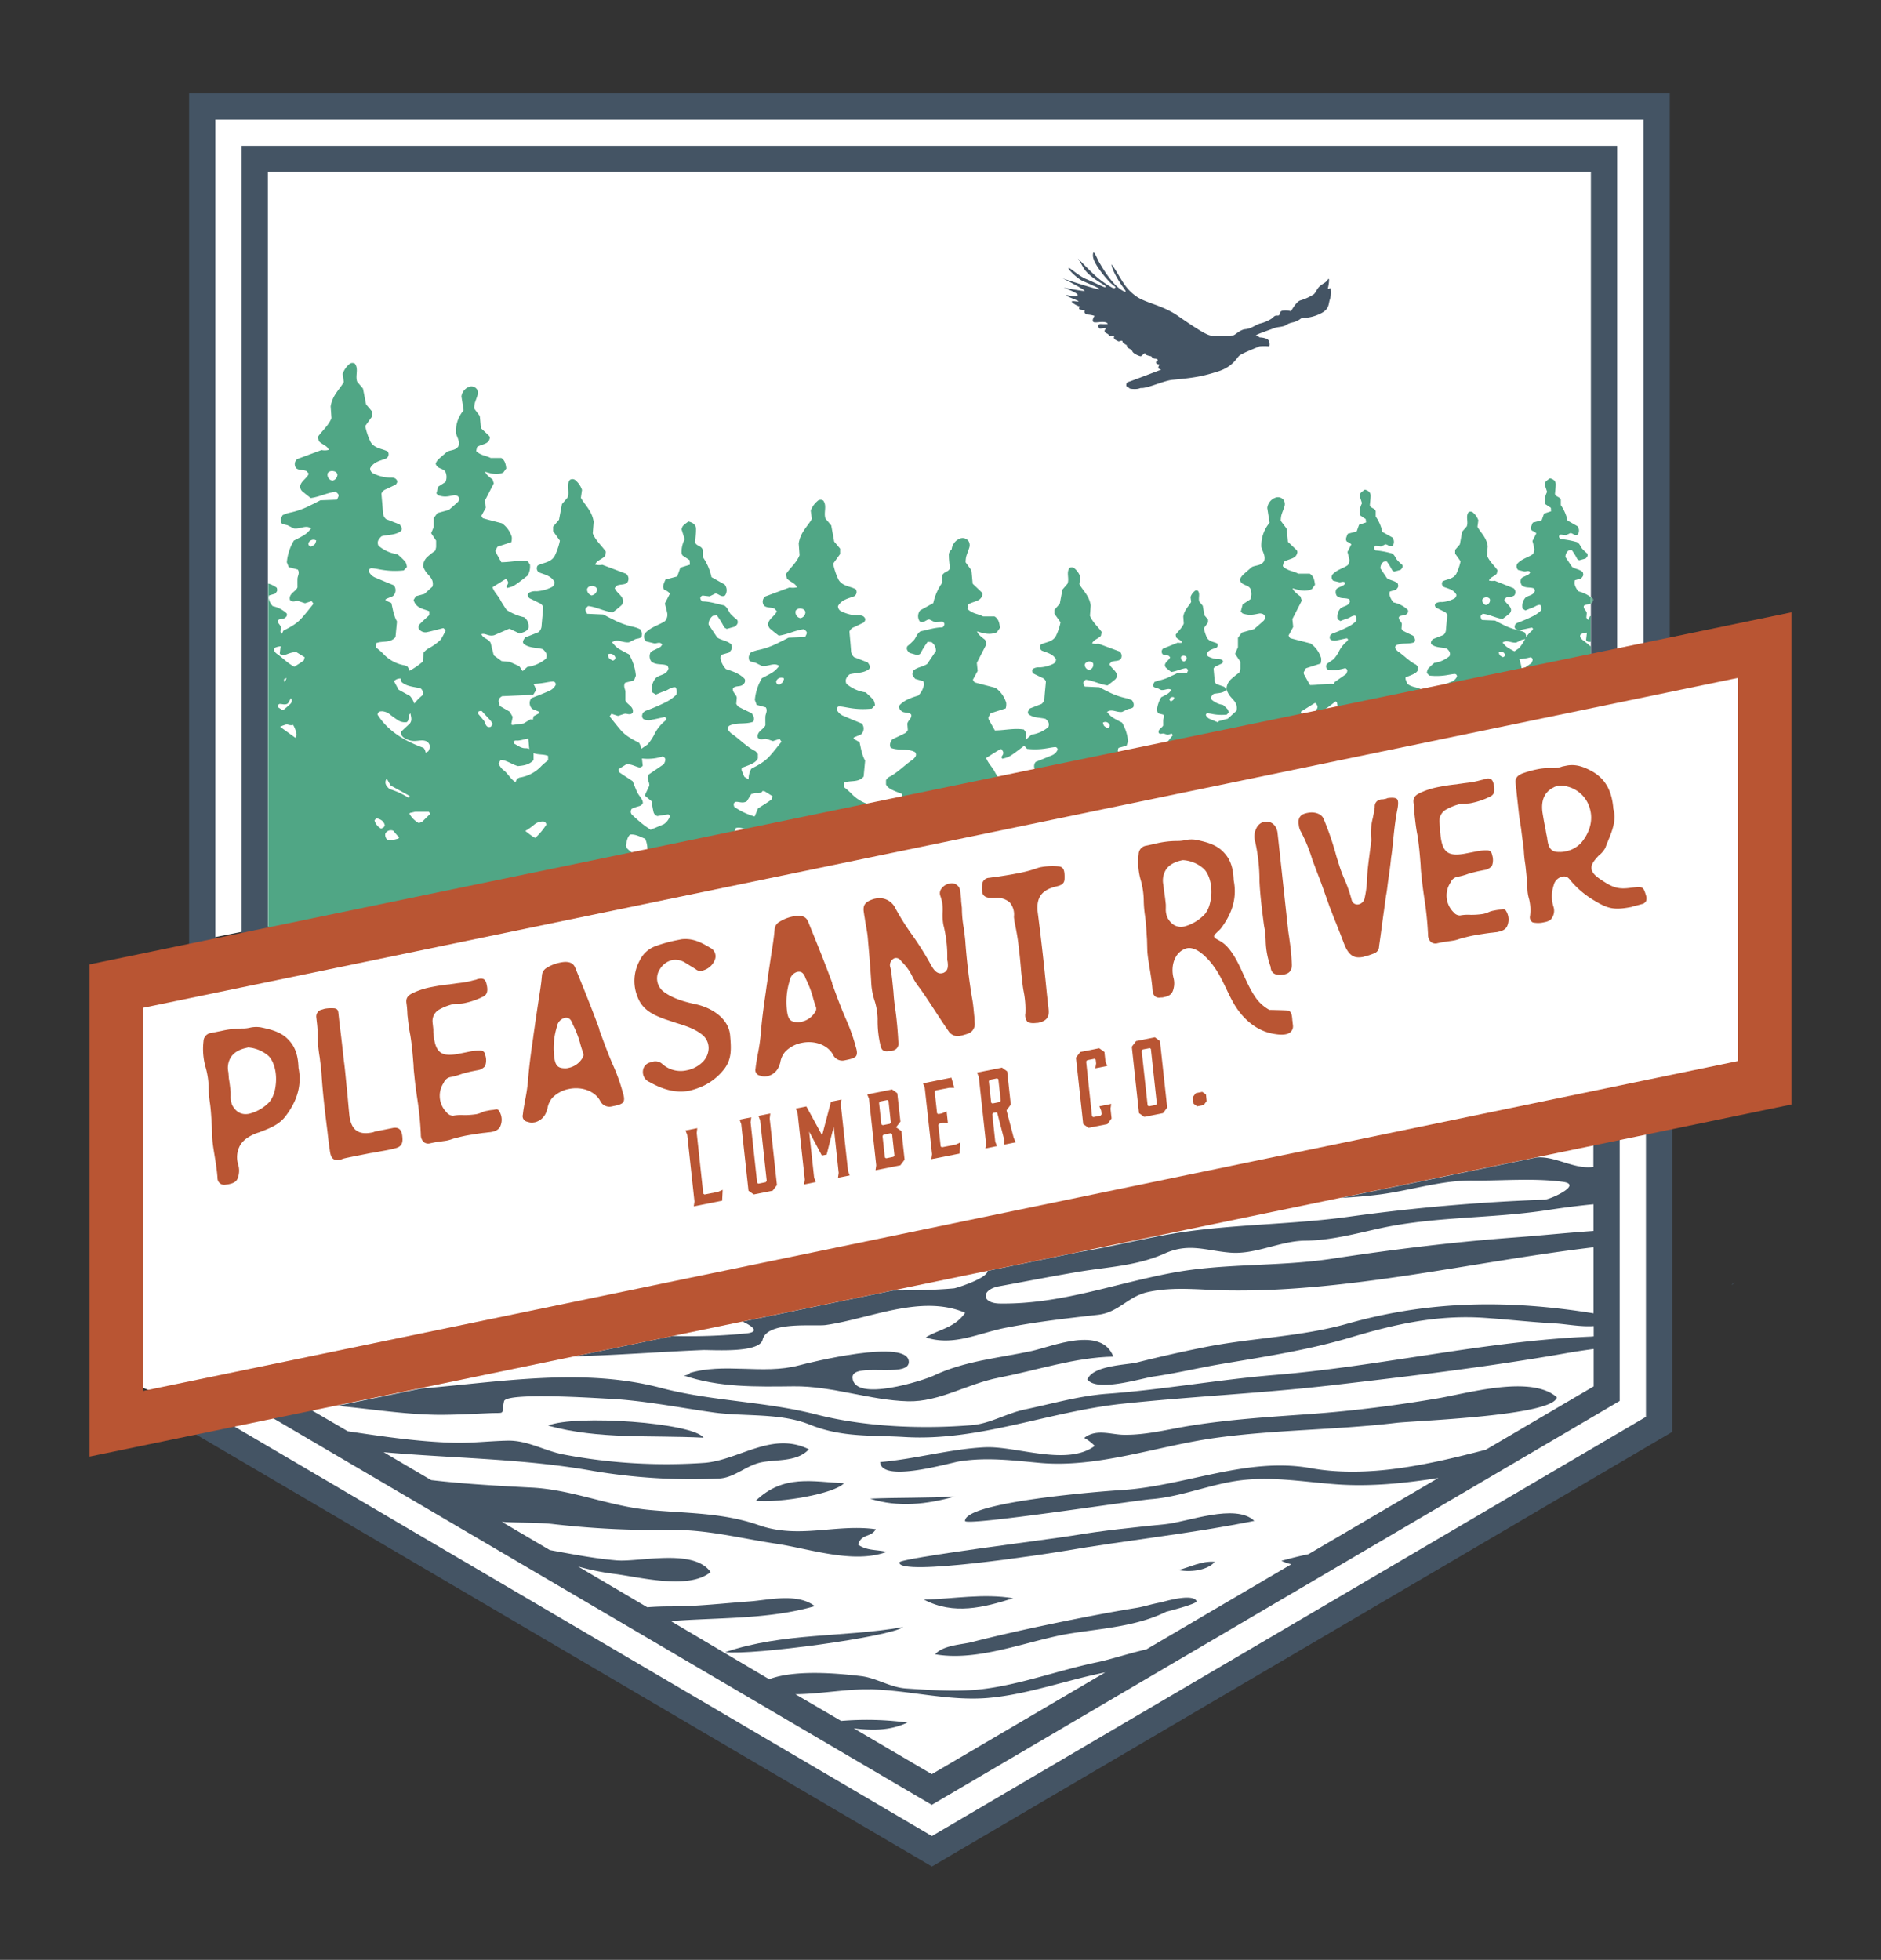 <svg id="Layer_1" data-name="Layer 1" xmlns="http://www.w3.org/2000/svg" viewBox="0 0 600 625.15"><rect x="0" y="0" width="600" height="625.15" fill="#333333" stroke="none"/><defs><style>.cls-1{fill:#fff;}.cls-2{fill:#50a685;}.cls-3{fill:#445464;}.cls-4{fill:#b95533;}</style></defs><title>PRL-LOGO</title><polygon class="cls-1" points="64.77 33.23 64.77 299.69 528.17 207.3 528.17 33.23 64.77 33.23"/><polygon class="cls-1" points="67.15 451.49 297.35 586.63 527.55 451.49 527.55 348.15 558.08 342.36 558.08 206.91 43.92 310.61 43.92 441.99 67.15 451.49"/><path class="cls-2" d="M502.24,186a3.07,3.07,0,0,1,.12-.91l2-.59c.77-.95.77-.95.54-1.95-1-1-2.45-1-3.46-1.73l-2.09-3.13a2.52,2.52,0,0,1,1.07-2.16l.94-.08a19.75,19.75,0,0,1,1.75,2.85c.08.15.32.23.62.43l2-.55c.62-.54.84-1,.57-1.62a14.13,14.13,0,0,1-1.68-1.61c-.5-.64-.69-1.5-1.54-2a28.28,28.28,0,0,0-5.28-1c-.08,0-.16-.12-.25-.19-.34-.48-.43-.92.28-1.24l1.68.21,1.39-.69c.84,0,1.41,1.05,2.36.47a2.23,2.23,0,0,0-.1-2.67L500,166.05a13.46,13.46,0,0,0-2.13-4.92v-1.75c-.39-1-1.6-.84-1.87-1.81.08-1,.23-2,.25-3s-.55-1.68-1.86-2c-1.42,1-1.46,1.09-1.68,1.93l.78,2.41a6.5,6.5,0,0,0-.75,3.35,2.82,2.82,0,0,0,.2.56l1.75,1.16.08,1.1-2.25.75-.76,2.13-2.85.76c-.68,1.58-.71,1.79-.31,2.51a7.09,7.09,0,0,1,.8.36,6,6,0,0,1,.66.54l-1.24,2.43c.21.84.41,1.5.54,2.2a2.37,2.37,0,0,1-.49,2.06c-1.4,1-3.53,1.44-4.88,3a1.55,1.55,0,0,0,.28,2l1.86.45c.65.16,1.4-.53,2,.29-.18.23-.31.54-.54.67-.62.35-1.29.61-1.93.94a2,2,0,0,0-.41.37,2.17,2.17,0,0,0,.13,2.1c1.15,1.13,2.8.49,4,1.12l.22.63c-.39,1.61-2.11,1.48-3,2.25a3.93,3.93,0,0,0-.91,3.53l.89.55c.72-.28,1.46-.63,2.24-.88s1.56-1,2.51-.88a2.17,2.17,0,0,1,.18,1.81,10.35,10.35,0,0,1-3,2,46.2,46.2,0,0,1-4.52,1.92,2.4,2.4,0,0,0-.66.52c-.23.57-.3,1.05.18,1.47a2.86,2.86,0,0,0,2.09.14c1-.18,2-.44,3-.62.12,0,.28.22.41.33-.07.19-.1.42-.24.53a11.31,11.31,0,0,0-2,2.21c.08-.52,0-.69-.4-1.52a8.58,8.58,0,0,0-1.72-.63,20.91,20.91,0,0,1-5.49-2c-.79-.36-1.54-.79-2.28-1.17l-4.19-.18c-.6-1.19-.6-1.19.27-2,2.11.23,4.06,1.33,6.33,1.68.64-.51,1.34-1,2-1.58a1.63,1.63,0,0,0,.71-1.41c-.24-1.35-1.68-1.94-2.17-3.18l.59-.64c.92-.37,1.86-.12,2.61-.71a1.68,1.68,0,0,0-.24-2.3l-6-2.39a3.88,3.88,0,0,1-1.85-.07c.47-1.12,1.74-1.28,2.51-2.21l.22-1.07c-1.08-1.58-2.58-2.76-3.35-4.7l.23-3c-.46-2.92-2.31-4.32-3.28-6.16l.29-2.05a5.58,5.58,0,0,0-1.61-2.4,1.19,1.19,0,0,0-1.51-.19c-1,1.34,0,3-.57,4.52l-1.46,1.68-.75,4.06-1.5,1.75v1.2l1.73,2.43a16.33,16.33,0,0,1-1.4,4.06c-1,1.68-3,1.63-4.32,2.36a1.26,1.26,0,0,0,.32,1.75h0c1.42.58,3.23.84,4.07,2.52a1.4,1.4,0,0,1-.91,1.33,9.9,9.9,0,0,1-3.76,1,3.22,3.22,0,0,0-1.86.38c-.54.52-.34,1,.07,1.42.79.39,1.57.76,2.35,1.15a2,2,0,0,1,1.21,1.13c-.13,1.52-.3,3.14-.43,4.75a2.25,2.25,0,0,1-.84,1.68L457,203.89c-.46.66-.78,1.1-.34,1.68,1.47,1.12,3.35.84,4.89,1.34.73.69,1.25,1.35.8,2.39a9.4,9.4,0,0,1-4.83,2.14,25.58,25.58,0,0,0-2,1.89,3.75,3.75,0,0,0-.39,1.32l.78.84a19.92,19.92,0,0,0,5.78-.17c.74-.12,1.49-.28,2.25-.34a.74.74,0,0,1,.8.84,3.12,3.12,0,0,1-1.89,1.68c-1.48.64-3,1.23-4.43,1.82a3.33,3.33,0,0,0-.25.46l49.24-10.32v-3.26c-.84-.69-1.63-1.38-2.51-2a3,3,0,0,1-.63-.66.91.91,0,0,1,0-1.24,5,5,0,0,1,1.92-.5c-.08.79-.19,1.58-.27,2.34a1.22,1.22,0,0,0,1.5.54v-8.22l-.26.14a5.76,5.76,0,0,0-.5,1.11h-.08c-.24-.13-.39-.45-.57-.68l.13-1.5c-.12-.84-1.15-1.29-.93-2.25.58-.64,1.53-.35,2.21-.75v-2.06a11.58,11.58,0,0,0-3.89-1.83,5.14,5.14,0,0,1-1.32-2.61m-28.49,4.57a1.4,1.4,0,0,1,1.49.44,1.49,1.49,0,0,1-1,1.88L474,193a1.58,1.58,0,0,1-1.2-1.58,1.08,1.08,0,0,1,.91-.81Zm5.59,19c-1-.55-1-.55-1.24-1.53a1.31,1.31,0,0,1,1.82.39,1.28,1.28,0,0,1,.16.35.72.72,0,0,1-.64.79h-.1m3.76-1.84c-2.42-1.26-2.66-1.46-3.78-2.79,1.37-1,2.7.19,4.34,0,.3-.15.89-.42,1.46-.72s1-.21,1.45-.46a7.87,7.87,0,0,0-.46.76,12.6,12.6,0,0,1-1.56,2.21Zm5.45,3.74-3.2,2.21.08-.19a14.87,14.87,0,0,0-.76-3.27,16.57,16.57,0,0,0,3.63-.62c.9.48.63,1,.23,1.87Z"/><path class="cls-2" d="M200.13,270.75a3.64,3.64,0,0,1-.51-1.06c.34-1.18.33-2.46,1.35-3.47,1.74-.2,3.24.72,4.83,1.33a8.19,8.19,0,0,1,.67,2.56,5.87,5.87,0,0,0,.62,2.29l28.83-6-1.63-1.17.38-1.08c1.37-.45,2.51.23,3.73.6v.16a1.78,1.78,0,0,0,.75.84l40.23-8.43a2.59,2.59,0,0,0-.77-.45,12.15,12.15,0,0,1-7.15-3.86,24.34,24.34,0,0,0-2.17-1.87v-1.49c2-.84,4.51.08,6.19-1.94l.48-5.1c-1-1.68-1.32-3.85-1.79-5.87l-1.87-1.08c0-.18,0-.41.1-.44.75-.33,1.5-.63,2.18-.91a2.51,2.51,0,0,0,.34-3.5c-1.84-.76-3.74-1.52-5.62-2.35a4,4,0,0,1-2.4-2.12c0-.7.4-1.07,1-1,1,.08,1.9.29,2.86.44a25.36,25.36,0,0,0,7.35.25l1-1.08a4.85,4.85,0,0,0-.48-1.68,32.57,32.57,0,0,0-2.52-2.41,12,12,0,0,1-6.12-2.75c-.57-1.32.09-2.17,1-3,2-.58,4.36-.25,6.23-1.68.56-.7.16-1.27-.43-2.12l-4.33-1.68a2.86,2.86,0,0,1-1-2.18c-.15-2.05-.34-4.11-.51-6a2.52,2.52,0,0,1,1.55-1.43l3-1.44c.51-.56.76-1.14.09-1.8s-1.55-.41-2.36-.48a12.65,12.65,0,0,1-4.78-1.26,1.78,1.78,0,0,1-1.15-1.68c1.09-2.1,3.4-2.46,5.21-3.18a1.59,1.59,0,0,0,.47-2.2l0,0c-1.68-1-4.19-.92-5.47-3a20.87,20.87,0,0,1-1.75-5.18l2.22-3.08V175l-1.89-2.24-.94-5.16-1.84-2.18c-.66-2,.56-4-.71-5.75a1.51,1.51,0,0,0-1.93.24,7.07,7.07,0,0,0-2.06,3l.35,2.61c-1.25,2.32-3.6,4.1-4.19,7.82l.27,3.78c-1,2.46-3,4-4.33,6l.27,1.37c1,1.18,2.64,1.39,3.23,2.83a5,5,0,0,1-2.35.07l-7.8,2.9a2.12,2.12,0,0,0-.33,2.92c.94.76,2.15.45,3.31.92l.76.84c-.64,1.58-2.51,2.31-2.78,4a2.07,2.07,0,0,0,.89,1.79c.84.72,1.68,1.37,2.52,2,2.88-.39,5.36-1.78,8.05-2.05,1.1,1,1.11,1,.33,2.51l-5.3.2c-.93.48-1.9,1-2.91,1.47a26.08,26.08,0,0,1-7,2.51,10.75,10.75,0,0,0-2.2.79c-.64,1.27-.64,1.27-.45,2.4.58.71,1.52.54,2.25.92s1.47.73,1.86.92c2.08.26,3.79-1.25,5.52,0-1.55,1.82-1.74,1.94-5.53,3.89a16.45,16.45,0,0,0-2.27,6.94l.58,1.58,2.91.79c.68,1.17-.1,2-.13,3s0,1.68,0,2.71c-.49,1.35-2.92,2-2.4,4,.92.91,1.74.23,2.62.32l2.19.73,2.13-.69.6.89c-1.37,1.68-2.62,3.35-4,4.84a13.1,13.1,0,0,1-2.56,2.06c-1,.68-2.16,1.22-3.08,1.73a6.35,6.35,0,0,0-.84,3.35,5.86,5.86,0,0,1-1.4-.84c-.23-.57-.55-1.3-.84-2.05a2,2,0,0,1,.07-.77c3.57-1.27,4.48-1.79,5.12-3v-1.42c-.35-.37-.57-.76-.91-.94-2.8-1.43-4.91-3.78-7.47-5.53a3.88,3.88,0,0,1-.84-.84,1.19,1.19,0,0,1,0-1.63c2.31-1.25,5.16-.38,7.69-1.32.6-1,.18-1.78-.43-2.71-1.35-.65-2.81-1.32-4.19-2.07-.32-.17-.5-.59-.75-.9l.17-2c-.15-1.13-1.5-1.68-1.22-3,.89-1,2.42-.3,3.3-1.29a1.41,1.41,0,0,0,.44-1.68c-1.53-1.68-3.82-2.46-5.95-3.13a6.69,6.69,0,0,1-1.76-3.35,4.05,4.05,0,0,1,.16-1.2l2.62-.77c1-1.25,1-1.25.71-2.51-1.26-1.3-3.21-1.32-4.54-2.27l-2.75-4.11a3.27,3.27,0,0,1,1.41-2.83l1.23-.11a25.51,25.51,0,0,1,2.3,3.74c.11.2.42.3.84.57l2.62-.73c.84-.7,1.1-1.27.74-2.13A18.53,18.53,0,0,1,233,195.8c-.64-.84-.91-2-2-2.68-2.19-.42-4.47-1.27-6.93-1.27-.11,0-.21-.15-.34-.25-.45-.63-.57-1.21.37-1.63l2.25.27,1.83-.91c1.1,0,1.85,1.38,3.1.61a2.92,2.92,0,0,0-.14-3.5l-4.19-2.34a17.71,17.71,0,0,0-2.79-6.45v-2.31c-.52-1.36-2.1-1.14-2.46-2.38.11-1.3.3-2.63.33-4s-.71-2.19-2.44-2.61c-1.85,1.37-1.91,1.43-2.18,2.51l1,3.17a8.49,8.49,0,0,0-1,4.38,3.45,3.45,0,0,0,.27.75l2.29,1.52.11,1.44-3.06.95-1,2.8-3.75,1c-.9,2.08-.93,2.35-.4,3.25a8.41,8.41,0,0,1,1,.48,7.72,7.72,0,0,1,.84.72l-1.63,3.19c.27,1.06.54,2,.72,2.89a3.09,3.09,0,0,1-.65,2.7c-1.83,1.28-4.63,1.89-6.4,3.93a2,2,0,0,0,.36,2.56l2.47.61c.84.21,1.84-.69,2.67.38-.23.29-.4.7-.71.84-.84.46-1.68.84-2.51,1.23a2.51,2.51,0,0,0-.54.49,2.84,2.84,0,0,0,.18,2.75c1.51,1.48,3.68.65,5.29,1.48l.29.84c-.52,2.11-2.76,1.94-4,3a5.15,5.15,0,0,0-1.2,4.63l1.16.72c.94-.38,1.92-.84,2.93-1.16s2.05-1.34,3.35-1.16a2.85,2.85,0,0,1,.23,2.37,13.59,13.59,0,0,1-3.91,2.65,59.51,59.51,0,0,1-5.93,2.51,3.39,3.39,0,0,0-.84.69c-.3.76-.39,1.38.24,1.93a3.74,3.74,0,0,0,2.74.18c1.32-.24,2.63-.57,4-.84.15,0,.36.28.54.44-.1.23-.14.55-.3.69a12.91,12.91,0,0,0-3.7,4.72,16.38,16.38,0,0,1-2,2.9l-2,1.37a5.5,5.5,0,0,0-.7-1.89c-.9-.5-2-1-3-1.68a13.05,13.05,0,0,1-2.51-2c-1.35-1.5-2.56-3.11-3.89-4.75l.59-.84,2.07.68,2.14-.7c.84-.09,1.68.59,2.56-.3.52-2-1.84-2.61-2.32-3.94V220.7c0-.81-.78-1.77-.11-2.91l2.86-.75.57-1.54a16.15,16.15,0,0,0-2.19-6.79c-3.7-1.92-3.89-2-5.39-3.83,1.68-1.25,3.35.24,5.4,0,.38-.18,1.1-.52,1.82-.9s1.68-.19,2.2-.89c.19-1.1.19-1.1-.43-2.35a10.42,10.42,0,0,0-2.15-.78,25.4,25.4,0,0,1-6.82-2.51c-1-.44-1.92-1-2.83-1.44l-5.17-.23c-.75-1.48-.74-1.48.34-2.46,2.63.28,5,1.68,7.86,2,.84-.63,1.68-1.27,2.47-2a2,2,0,0,0,.84-1.75c-.29-1.68-2.08-2.41-2.7-4l.74-.79c1.13-.46,2.32-.15,3.23-.89a2.07,2.07,0,0,0-.31-2.86l-7.6-2.87a4.83,4.83,0,0,1-2.3-.08c.58-1.4,2.16-1.59,3.17-2.74l.27-1.33c-1.34-2-3.21-3.43-4.19-5.87l.29-3.69c-.57-3.64-2.87-5.38-4.08-7.66l.36-2.52a6.93,6.93,0,0,0-2-3,1.48,1.48,0,0,0-1.89-.18c-1.24,1.68,0,3.68-.71,5.62l-1.8,2.09-.94,5-1.86,2.18v1.48l2.15,3a20.25,20.25,0,0,1-1.73,5c-1.27,2.06-3.72,2-5.36,2.94a1.56,1.56,0,0,0,.39,2.17l0,0c1.76.72,4,1.08,5,3.14a1.75,1.75,0,0,1-1.12,1.68,12.35,12.35,0,0,1-4.68,1.21,3.93,3.93,0,0,0-2.31.46c-.68.53-.41,1.21.07,1.76,1,.48,2,.94,2.92,1.43a2.43,2.43,0,0,1,1.51,1.41c-.17,1.89-.37,3.9-.53,5.87a2.8,2.8,0,0,1-1,2.13l-4.24,1.68c-.58.84-1,1.38-.43,2.07,1.82,1.39,4.12,1.09,6.08,1.68.91.84,1.55,1.67,1,3a11.73,11.73,0,0,1-6,2.66c-.51.48-1,.9-1.44,1.32a7.53,7.53,0,0,1-.77-1.12,2.21,2.21,0,0,0-.4-.48l-2.95-1.35-2.6-.24-2.51-1.84-1-4c-.84-1.39-2.43-1.36-2.93-2.75,1.31-.44,2.15.84,4.08.33l4.84-2.09,3.31,1.58c.93-.44,2.08-.51,2.76-1.68a3.59,3.59,0,0,0-1.35-3.53,17.43,17.43,0,0,1-5.63-2.35c-.66-1-1.44-2.15-2.08-3.35s-1.86-2.3-2.41-3.87c1.42-.89,2.75-1.74,4.1-2.56.09-.06.26,0,.39,0,.57.94.54.94.46,1.38s-.84.84-.21,1.39c2.07-.52,2.07-.52,6.45-3.92a5.67,5.67,0,0,0,.77-3.53l-.67-1c-2.8-.48-5.59.25-8.46.26-.64-1.14-1.22-2.19-1.8-3.23a2.12,2.12,0,0,1-.06-.59l.65-1.16,4.39-1.42a4.39,4.39,0,0,0,.14-1.68,8.32,8.32,0,0,0-3.11-4.34c-1.89-.5-4-1-6-1.59-.19,0-.31-.4-.58-.78l1.4-2.58-.24-2.35,2.8-5.45-.39-1.24c-1.41-1-2.22-1.83-2.34-2.45,1.86.54,3.67,1.16,5.76.24l.95-1.3c-.18-1.42-.42-2.59-1.59-3.35H156.5c-1.34-.75-3.23-.77-4.62-2.23l.31-1.28c1.56-1,3.81-.76,4.06-3-.09-.23-.11-.39-.19-.48-.84-.84-1.74-1.68-2.65-2.51-.11-1.17-.22-2.37-.33-3.57a3,3,0,0,0-.15-.48l-1.68-2.22a8.9,8.9,0,0,1,.16-1.58c.25-.9.64-1.78.91-2.68a2.28,2.28,0,0,0-.23-1.94,2.15,2.15,0,0,0-2.56-.68,3.77,3.77,0,0,0-2.34,3l.69,4.43a10.49,10.49,0,0,0-2.46,7.2c.3,1.36,1.35,2.64.84,4.19-.84,1.53-2.64,1.22-3.73,1.91-1,.9-2,1.68-2.85,2.51a4.94,4.94,0,0,0-.72,1.18c.44,1.83,2.43,1.41,3.13,2.68a4.07,4.07,0,0,1,0,3.23l-2.31,1.48-.58,2.15.54.57c2.27.84,3.7.22,5.16,0a2.83,2.83,0,0,1,.79.13,1.19,1.19,0,0,1,.78,1.27,2.17,2.17,0,0,1-.34.7c-1,.9-2,1.78-2.95,2.59l-3.64,1-1.17,1.58v2.85l-.84,2,1.58,2.37v2a7.79,7.79,0,0,1-.27,1.19,26.34,26.34,0,0,0-2.52,2,4.19,4.19,0,0,0-1.37,3.08,11.46,11.46,0,0,0,.84,1.59c.46.66,1.06,1.23,1.54,1.87a3.26,3.26,0,0,1,.63,2.92l-2.58,2.36-2.72.73-.73,1.19c.75,2.71,3.19,2.81,5,3.6v1.23c-1.06,1-2.07,1.89-3,2.84a1.44,1.44,0,0,0-.32,1.54,2.51,2.51,0,0,0,2.82,1c1.68-.36,3.35-.84,5-1.24l.67.57c0,.13.05.28,0,.39-.51.95-1,1.89-1.48,2.69a17.4,17.4,0,0,1-4.07,2.9,6,6,0,0,0-1.42,1.27l-.3,2.9a25.42,25.42,0,0,1-4.19,2.9l-.55-1.22a3.2,3.2,0,0,0-.84-.48,12.09,12.09,0,0,1-7.11-3.84,24.71,24.71,0,0,0-2.15-1.85v-1.42c1.94-.84,4.48.08,6.16-1.93l.48-5c-1-1.67-1.32-3.84-1.79-5.87L123,191.53c0-.18,0-.4.1-.44.74-.33,1.49-.62,2.17-.9a2.51,2.51,0,0,0,.35-3.49c-1.82-.75-3.72-1.51-5.59-2.33a4,4,0,0,1-2.39-2.11.9.9,0,0,1,1-1c1,.07,1.89.28,2.84.44a25.25,25.25,0,0,0,7.31.25l1-1.07a4.78,4.78,0,0,0-.48-1.68,32.82,32.82,0,0,0-2.51-2.4,11.91,11.91,0,0,1-6.09-2.74c-.57-1.32.09-2.15,1-3,2-.57,4.33-.25,6.19-1.68.56-.7.16-1.27-.42-2.1l-4.31-1.67a2.84,2.84,0,0,1-1-2.17c-.15-2-.35-4.09-.51-6a2.52,2.52,0,0,1,1.55-1.42l3-1.43c.5-.55.76-1.13.09-1.78s-1.54-.41-2.35-.49a12.55,12.55,0,0,1-4.75-1.25,1.77,1.77,0,0,1-1.14-1.68c1.08-2.09,3.35-2.45,5.17-3.17a1.58,1.58,0,0,0,.47-2.19l0,0c-1.68-.95-4.19-.91-5.45-3a20.61,20.61,0,0,1-1.74-5.15l2.2-3.07v-1.52L116.78,129l-1-5.06-1.86-2.2c-.66-2,.55-4-.7-5.72a1.5,1.5,0,0,0-1.91.23,7.06,7.06,0,0,0-2,3l.35,2.6c-1.24,2.31-3.59,4.07-4.19,7.78l.27,3.76c-1,2.45-2.94,3.93-4.32,5.92l.27,1.36c1,1.18,2.62,1.38,3.21,2.81a4.92,4.92,0,0,1-2.34.07l-7.76,2.88a2.11,2.11,0,0,0-.33,2.91c.93.76,2.14.44,3.29.91l.74.84c-.64,1.58-2.46,2.3-2.76,4a2.05,2.05,0,0,0,.88,1.78c.84.71,1.68,1.37,2.51,2,2.87-.38,5.34-1.77,8-2,1.1,1,1.11,1,.33,2.52l-5.26.2c-.93.47-1.89,1-2.89,1.46a26.44,26.44,0,0,1-7,2.51,10.66,10.66,0,0,0-2.19.79c-.64,1.26-.64,1.26-.44,2.39.57.71,1.52.54,2.24.91s1.46.73,1.84.92c2.08.26,3.77-1.24,5.49,0-1.54,1.81-1.72,1.94-5.51,3.87a16.42,16.42,0,0,0-2.25,6.91l.61,1.56,2.9.78c.68,1.16-.1,2-.12,3s0,1.68,0,2.69c-.5,1.34-2.91,2-2.39,4,.91.91,1.74.22,2.61.32l2.19.73,2.11-.68.6.84c-1.36,1.68-2.6,3.3-4,4.82a13.11,13.11,0,0,1-2.51,2.05,32.47,32.47,0,0,1-3.06,1.68,5.56,5.56,0,0,0-.5,1.07H90c-.23-.13-.38-.45-.55-.66l.13-1.46c-.12-.84-1.12-1.25-.91-2.2.65-.72,1.79-.23,2.45-1a1,1,0,0,0,.32-1.23A9.45,9.45,0,0,0,87,193.35a5,5,0,0,1-1.3-2.51,2.89,2.89,0,0,1,.12-.89l1.94-.57c.75-.92.75-.92.53-1.89a7.82,7.82,0,0,0-2.74-1.34V297.88l118.06-24.73a12.49,12.49,0,0,1-3.45-2.4m55.22-73.56a1.89,1.89,0,0,1-1.54-2.46,1.79,1.79,0,0,1,1.9-.55,1.38,1.38,0,0,1,1.17,1,2,2,0,0,1-1.55,2Zm-6.85,21.19a.92.92,0,0,1-.94-.89s0-.09,0-.13a1.68,1.68,0,0,1,2.52-.93c-.36,1.26-.36,1.26-1.58,2m-13.86,37.36c1.09-.11,2.32.6,3.57-.23l1.38-2.26.12-.06h.18a7.82,7.82,0,0,0,.84-.29c.84-.08,1.68.18,2.31-.37a1.88,1.88,0,0,0,.13-.24,4.45,4.45,0,0,1,.6,0l2.6,1.62c-.13.43-.13.95-.37,1.12-1.35,1-2.76,1.83-4.25,2.8-.34.84-.68,1.68-1.06,2.56a21.41,21.41,0,0,1-6.51-3.08c-.27-.76-.27-1.24.45-1.59M188.41,187a1.74,1.74,0,0,1,1.86.55c.28,1.19-.2,2-1.52,2.4a2,2,0,0,1-1.49-2,1.35,1.35,0,0,1,1.13-1Zm-82.33-33.68a1.89,1.89,0,0,1-1.52-2.46,1.78,1.78,0,0,1,1.89-.55,1.38,1.38,0,0,1,1.17,1,2,2,0,0,1-1.54,2M89.17,224.56c.84-.08,1.68.44,2.65-.17l1-1.68a1.4,1.4,0,0,1-.22,1.84c-.75.71-1.54,1.38-2.33,2a12.74,12.74,0,0,1-1.48-.89c-.16-.52-.15-.88.37-1.13Zm1.49-8,.76-.28c-.14.32-.27.65-.43,1-.06.12-.14.23-.21.34-.06-.14-.12-.29-.17-.44a1.5,1.5,0,0,1,.05-.56Zm3.54,18.77-4.86-3.5a14.16,14.16,0,0,1,2.18-.8,3.6,3.6,0,0,0,1.8.28l.15-.12a8.25,8.25,0,0,1,1.15,3.25,7.11,7.11,0,0,1-.42.89m2.59-24.56c-.92.65-1.93,1.28-2.91,1.92a.4.4,0,0,0-.09-.08c-2.08-1.06-3.64-2.8-5.53-4.1a2.91,2.91,0,0,1-.62-.65.89.89,0,0,1,0-1.21,4.9,4.9,0,0,1,1.87-.49c-.07.77-.19,1.53-.27,2.27a1.19,1.19,0,0,0,1.46.52c1.18-.32,2.26-1,3.88-.91l2.61,1.61c-.17.42-.16.94-.4,1.11m2.51-36.41a.92.92,0,0,1-.93-.9.94.94,0,0,1,0-.11,1.68,1.68,0,0,1,2.51-.92c-.35,1.25-.35,1.25-1.63,1.94Zm28.57,42.07a1.58,1.58,0,0,0,.23,1.13c1.63,1.46,4,1.53,6,2a1.83,1.83,0,0,1,.7,2.2,16,16,0,0,0-2.64,2.67,7.91,7.91,0,0,0-1.38-2.4L127.13,220l-1.45-2.72a2.73,2.73,0,0,1,2.16-.85Zm-6.17,10.46a4.32,4.32,0,0,1,2.66,1,25.33,25.33,0,0,0,2.31,1.68,4,4,0,0,0,3.08.78c.84-.6.38-1.58.77-2.34l.4-.49c.17,1.16.65,2.26-.23,3.31l-2.78,2.61a2,2,0,0,0,.95,1.9,5.86,5.86,0,0,0,3.85,1c1.2-.07,2.42-.41,3.56.26,1,.84,1.06,1.81.35,3.06l-.84.47a2.93,2.93,0,0,0-.67-1.56c-5.79-2.11-11.22-5.15-14.68-10.59a1.07,1.07,0,0,1,1.08-1.06h.2Zm.58,37.06a2.72,2.72,0,0,1-.73.36,4.13,4.13,0,0,1-2.09-2.61L120,261c1.33.27,2.43.84,2.75,2.26a3.24,3.24,0,0,1-.45.76Zm4.78,3.55a19,19,0,0,1-2.38.55h-.94l-.25-.23a2.16,2.16,0,0,1-.59-1.9,2,2,0,0,1,2.51-.94l1.53,1.77.47.21Zm-2.78-15.79c-1.07-.91-1.68-1.78-1.12-3.06l.27-.16,1.19,2.08,6.07,3.35a2.51,2.51,0,0,1-.26.63,25,25,0,0,0-6.17-2.85Zm10.36,10.44c-.35.16-.7.28-1.06.4a7.47,7.47,0,0,1-3-3l.23-.24,1.68-.38h4.19c.16,0,.3.34.56.67Zm21.86-30.3c-.16.14-.49.06-.76.08-1-.38-.92-1.53-1.52-2.22s-1.18-1.39-1.77-2.09c0-.76.44-.84,1.22-.8.84.95,1.87,2,2.82,3.07a7.54,7.54,0,0,1,.67,1.06,4.4,4.4,0,0,1-.66.92Zm14.25,35.45a7,7,0,0,1-.84-.48c-.84-.56-1.6-1.16-2.36-1.77l.6-.33a24.47,24.47,0,0,0,2.28-1.68,4.25,4.25,0,0,1,2.61-1,1.06,1.06,0,0,1,1.2.89.91.91,0,0,1,0,.17,21,21,0,0,1-3.49,4.17Zm4.13-24.82a24,24,0,0,0-2.13,1.81,11.89,11.89,0,0,1-7,3.74,3.19,3.19,0,0,0-.84.47l-.47,1c-1.68-1-2.52-3-4.07-4a6.8,6.8,0,0,1-1.35-1.92l.69-1.2c2,.17,3.5,1.42,5.49,2,1.68-.17,3.57-.34,5-1.94v-2.2c1.47.6,3.21.27,4.63.89,0,.54,0,1,0,1.41Zm-11.07-5.87c.38-.55.95-.32,1.46-.37a13.37,13.37,0,0,0,1.58-.29c.53-.11,1-.29,1.57-.34h.1l.3,3.35a2,2,0,0,0-1.06-.28c-1.52.08-2.51-.84-3.71-1.43-.14-.06-.15-.44-.23-.66ZM175,220.46c-1.84.84-3.71,1.52-5.51,2.26a2.52,2.52,0,0,0,.32,3.43c.67.28,1.41.57,2.13.89.07,0,.06.25.1.43l-1.83,1c-.09.38-.18.76-.26,1.16-.26-.05-.5-.14-.76-.17L167,230.78c-1.22.17-2.4.34-3.59.48-.09,0-.2-.16-.34-.28l.47-2.3-1-1.69-3.08-1.77c-.48-1.25-.84-2.28.69-3.14l9.93-.45.91-1.47a6.18,6.18,0,0,0-.84-2,28.54,28.54,0,0,0,3.35-.35c.93-.15,1.85-.35,2.79-.42.6,0,1,.33,1,1a3.89,3.89,0,0,1-2.34,2.06Zm18.82-11.68a1.68,1.68,0,0,1,2.3.58,1.61,1.61,0,0,1,.16.34.9.9,0,0,1-.8,1h-.11c-1.21-.71-1.21-.71-1.53-1.94Zm3.45,36.59,2.51-1.57c1.58-.1,2.64.59,3.8.91a1.16,1.16,0,0,0,1.44-.5c-.08-.75-.18-1.51-.25-2.27a15.44,15.44,0,0,0,6.65-.66c1.22.64.84,1.39.34,2.47L207,247c-.64.84-.38,1.67,0,2.62a3.65,3.65,0,0,1,.12,1l-1.47,3.14,2.19,1.82c.18,1.08.31,2.14.57,3.18a1.82,1.82,0,0,0,1.27,1.55c1.09-.18,2.27-.39,3.46-.53.16,0,.36.3.58.49a5,5,0,0,1-2,2.65l-4.19,1.75c-.78-.54-1.68-1.12-2.52-1.79-1.15-.93-2.27-1.9-3.35-2.93a1.43,1.43,0,0,1-.09-2h0c.42-.16,1-.42,1.68-.63s1.34-.23,1.81-1.16c0-1.24-1.15-2.15-1.75-3.35s-1-2.46-1.52-3.63c-1.45-1-2.82-1.82-4.14-2.76-.25-.16-.24-.68-.37-1.09Z"/><path class="cls-2" d="M356.81,238.54l2.52-.67.51-1.37a14.34,14.34,0,0,0-1.94-6c-3.3-1.68-3.46-1.82-4.79-3.4,1.51-1.11,3,.21,4.8,0,.33-.17,1-.47,1.62-.79s1.46-.18,2-.8c.17-1,.17-1-.38-2.09a9.37,9.37,0,0,0-1.91-.7,23.06,23.06,0,0,1-6.07-2.22c-.84-.39-1.68-.84-2.51-1.28L346,219c-.67-1.32-.65-1.32.3-2.18,2.34.25,4.49,1.47,7,1.82.71-.56,1.48-1.12,2.2-1.74a1.8,1.8,0,0,0,.78-1.56c-.26-1.49-1.85-2.14-2.4-3.52l.65-.7c1-.41,2.06-.14,2.88-.79a1.84,1.84,0,0,0-.28-2.51l-6.77-2.51a4.31,4.31,0,0,1-2-.08c.52-1.24,1.93-1.42,2.82-2.44l.24-1.18c-1.19-1.75-2.86-3-3.75-5.2l.25-3.28c-.51-3.24-2.56-4.78-3.63-6.81l.32-2.27a6.16,6.16,0,0,0-1.78-2.66,1.32,1.32,0,0,0-1.68-.21c-1.1,1.48,0,3.28-.63,5l-1.62,1.89-.84,4.49-1.68,1.93v1.33l1.91,2.69a18,18,0,0,1-1.54,4.5c-1.12,1.84-3.31,1.79-4.77,2.61a1.38,1.38,0,0,0,.35,1.92l0,0c1.56.65,3.57,1,4.51,2.79a1.56,1.56,0,0,1-1,1.48,11.05,11.05,0,0,1-4.19,1.07,3.54,3.54,0,0,0-2.05.41c-.6.57-.37,1.07.07,1.57.84.43,1.73.84,2.6,1.27a2.16,2.16,0,0,1,1.35,1.25c-.15,1.68-.33,3.46-.47,5.26a2.51,2.51,0,0,1-.89,1.89L328.48,226c-.51.73-.84,1.22-.38,1.84,1.62,1.24,3.67,1,5.41,1.48.84.76,1.38,1.49.84,2.64a10.41,10.41,0,0,1-5.34,2.37c-.67.62-1.28,1.15-1.82,1.68a8.23,8.23,0,0,0,.16-2.21l-.74-1.09c-3.07-.54-6.13.28-9.27.28-.7-1.25-1.34-2.39-2-3.54a2.33,2.33,0,0,1-.06-.65l.71-1.28,4.81-1.55a4.77,4.77,0,0,0,.16-1.8,9.1,9.1,0,0,0-3.41-4.76c-2.08-.54-4.34-1.11-6.6-1.73-.21-.06-.33-.44-.63-.84l1.53-2.82-.26-2.57,3.07-6-.43-1.36c-1.54-1.13-2.43-2-2.56-2.68,2,.59,4,1.27,6.31.27l1-1.42c-.19-1.56-.46-2.84-1.74-3.63h-3.66c-1.48-.84-3.53-.84-5-2.45l.34-1.4c1.68-1.11,4.19-.84,4.45-3.29-.1-.26-.12-.44-.21-.53-.95-.91-1.91-1.82-2.9-2.76-.12-1.29-.23-2.6-.36-3.91a2.84,2.84,0,0,0-.17-.53L308,179.35a9.61,9.61,0,0,1,.18-1.73c.28-1,.7-1.94,1-2.93a2.52,2.52,0,0,0-.25-2.12,2.35,2.35,0,0,0-2.8-.74,4.13,4.13,0,0,0-2.56,3.35v.09a2.15,2.15,0,0,0-.9,2c0,1.34.2,2.68.31,4-.36,1.23-1.93,1-2.46,2.36v2.3a17.72,17.72,0,0,0-2.82,6.44l-4.19,2.33a2.93,2.93,0,0,0-.15,3.5c1.25.77,2-.59,3.1-.6l1.83.92,2.25-.26c.93.43.84,1,.36,1.63-.12.09-.23.24-.33.24-2.45,0-4.74.84-6.93,1.24-1.12.71-1.38,1.84-2,2.67a18.43,18.43,0,0,1-2.23,2.1c-.37.84-.07,1.42.74,2.13l2.61.74c.4-.27.71-.36.84-.56a25.55,25.55,0,0,1,2.31-3.72l1.23.11a3.27,3.27,0,0,1,1.39,2.84l-2.76,4.1c-1.34.95-3.28,1-4.55,2.25-.3,1.3-.3,1.3.71,2.51l2.62.78a4,4,0,0,1,.16,1.2,6.7,6.7,0,0,1-1.78,3.35c-2.13.65-4.43,1.4-6,3.09a1.41,1.41,0,0,0,.43,1.68c.84,1,2.42.34,3.3,1.31.27,1.27-1.08,1.82-1.24,2.95l.16,2c-.24.29-.43.72-.74.89-1.42.74-2.89,1.41-4.24,2.05-.6.92-1,1.74-.44,2.71,2.52,1,5.39.1,7.7,1.36a1.19,1.19,0,0,1,0,1.63,3.92,3.92,0,0,1-.84.84c-2.56,1.74-4.68,4.08-7.49,5.5-.33.17-.56.56-.91.93v1.42c.64,1.18,1.54,1.68,5.1,3a2,2,0,0,1,.06.77c-.23.67-.51,1.32-.73,1.84l32.09-6.7c-.64-1-1.34-2-1.93-3.12-.76-1.42-2-2.51-2.64-4.24,1.55-1,3-1.89,4.48-2.8.1-.06.29,0,.44,0,.63,1,.59,1,.5,1.52s-.93.9-.23,1.52c2.25-.56,2.27-.58,7-4.19v.1l.84.94a22.06,22.06,0,0,0,6.39-.19c.84-.13,1.68-.31,2.52-.37a.77.77,0,0,1,.84.89,3.46,3.46,0,0,1-2.1,1.84c-1.68.71-3.3,1.36-4.9,2a2.2,2.2,0,0,0,.28,3.05l1,.42L357,241.08c-.17-.84-.76-1.57-.18-2.54M347,211.07a1.55,1.55,0,0,1,1.67.49,1.67,1.67,0,0,1-1.12,2.09l-.23.05A1.76,1.76,0,0,1,346,212a1.2,1.2,0,0,1,1-.88m6.18,21.08c-1.09-.61-1.09-.61-1.38-1.68a1.46,1.46,0,0,1,2.19.84.84.84,0,0,1-.81.86Z"/><path class="cls-2" d="M448.95,218.19c-.18-.43-.42-1-.61-1.57a1.51,1.51,0,0,1,.05-.59c2.71-1,3.4-1.37,3.9-2.26v-1.09c-.27-.28-.44-.58-.7-.71-2.13-1.08-3.74-2.87-5.67-4.19a2.93,2.93,0,0,1-.64-.66.9.9,0,0,1,0-1.24c1.75-.95,3.93-.29,5.87-1,.45-.73.13-1.35-.33-2.06-1-.5-2.14-1-3.22-1.58-.24-.13-.38-.45-.56-.68l.12-1.5c-.12-.84-1.14-1.28-.93-2.25.67-.74,1.84-.24,2.51-1a1.07,1.07,0,0,0,.33-1.27,9.67,9.67,0,0,0-4.53-2.37,5.13,5.13,0,0,1-1.34-2.57,3.13,3.13,0,0,1,.13-.91l2-.59c.77-.95.77-.95.54-1.94-1-1-2.44-1-3.46-1.73l-2.08-3.12a2.51,2.51,0,0,1,1.07-2.16l.94-.08a19.53,19.53,0,0,1,1.75,2.84c.08.15.32.23.62.43l2-.55c.62-.54.84-1,.57-1.62a14.16,14.16,0,0,1-1.68-1.61c-.5-.64-.69-1.49-1.54-2a28.13,28.13,0,0,0-5.27-1c-.08,0-.16-.12-.25-.19-.34-.48-.43-.91.28-1.24l1.68.2,1.39-.69c.84,0,1.41,1,2.35.47a2.23,2.23,0,0,0-.1-2.66l-3.2-1.78a13.46,13.46,0,0,0-2.12-4.91V163c-.39-1-1.59-.84-1.87-1.81.08-1,.23-2,.25-3s-.54-1.68-1.85-2c-1.41,1-1.46,1.09-1.68,1.92l.78,2.41a6.46,6.46,0,0,0-.75,3.35,2.61,2.61,0,0,0,.2.56l1.74,1.16.12,1.05-2.25.75-.75,2.13-2.85.75c-.68,1.58-.7,1.79-.31,2.47a6.37,6.37,0,0,1,.79.36,5.59,5.59,0,0,1,.66.54l-1.23,2.42c.21.84.41,1.5.55,2.2a2.37,2.37,0,0,1-.5,2.05c-1.4,1-3.52,1.43-4.87,3a1.54,1.54,0,0,0,.28,1.94l1.86.45c.65.16,1.4-.53,2,.28-.18.23-.31.54-.54.67-.62.35-1.29.61-1.93.94a1.92,1.92,0,0,0-.41.37,2.16,2.16,0,0,0,.13,2.09c1.15,1.13,2.8.5,4,1.12l.22.63c-.39,1.61-2.1,1.47-3,2.25a3.91,3.91,0,0,0-.91,3.52l.89.54a20.8,20.8,0,0,1,2.23-.84c.77-.21,1.56-1,2.52-.88a2.16,2.16,0,0,1,.17,1.8,10.3,10.3,0,0,1-3,2,44.64,44.64,0,0,1-4.51,1.92,2.5,2.5,0,0,0-.66.52c-.23.57-.3,1.06.18,1.47a2.85,2.85,0,0,0,2.08.13c1-.18,2-.44,3-.62.12,0,.28.22.41.34-.08.18-.1.42-.24.53a9.85,9.85,0,0,0-2.81,3.59,12.59,12.59,0,0,1-1.56,2.2l-2.16,1.5a1.4,1.4,0,0,0,.14,1.74c1.91.61,3.9.11,5.75-.38.93.49.66,1.06.26,1.88l-3.61,2.52a1.31,1.31,0,0,0-.26.61c-2.51-.14-5,.38-7.67.38-.68-1.21-1.31-2.34-1.92-3.46a2.21,2.21,0,0,1-.06-.64l.69-1.25,4.69-1.51a4.65,4.65,0,0,0,.16-1.76,8.89,8.89,0,0,0-3.35-4.64c-2-.53-4.24-1.08-6.44-1.68-.21-.06-.33-.43-.61-.84l1.49-2.76-.26-2.51,3-5.87-.42-1.33c-1.51-1.1-2.37-2-2.51-2.61,2,.57,3.92,1.23,6.15.26l1-1.39c-.18-1.52-.45-2.77-1.68-3.54h-3.67c-1.43-.84-3.45-.84-4.93-2.39l.33-1.37c1.68-1.08,4.07-.84,4.34-3.2-.1-.25-.12-.42-.21-.51-.92-.89-1.86-1.78-2.82-2.69-.12-1.26-.23-2.51-.35-3.82a3.27,3.27,0,0,0-.16-.51l-1.78-2.37a9.37,9.37,0,0,1,.18-1.68c.27-1,.69-1.89,1-2.87a2.43,2.43,0,0,0-.24-2.07,2.29,2.29,0,0,0-2.73-.72,4,4,0,0,0-2.51,3.23l.74,4.74a11.23,11.23,0,0,0-2.63,7.69c.32,1.47,1.44,2.82.9,4.48-.92,1.63-2.83,1.31-4,2-1.1,1-2.12,1.79-3,2.7a5.33,5.33,0,0,0-.77,1.25c.48,2,2.59,1.51,3.35,2.87a4.33,4.33,0,0,1,0,3.44l-2.42,1.58-.62,2.3.57.6c2.42.84,3.95.24,5.51,0a2.93,2.93,0,0,1,.84.14,1.27,1.27,0,0,1,.84,1.36,2.35,2.35,0,0,1-.37.74c-1.06,1-2.16,1.9-3.15,2.77l-3.89,1.1-1.25,1.68v3l-.92,2.09,1.68,2.52v2.18a8.16,8.16,0,0,1-.29,1.27,28.16,28.16,0,0,0-2.67,2.14,4.49,4.49,0,0,0-1.47,3.29,12.45,12.45,0,0,0,.84,1.68c.49.71,1.13,1.32,1.68,2a3.48,3.48,0,0,1,.67,3.12l-2.76,2.51-2.91.78-.23.37c-.84-.33-1.6-.65-2.41-1a2.37,2.37,0,0,1-1.43-1.27.54.54,0,0,1,.6-.61,14.79,14.79,0,0,1,1.68.27,15.14,15.14,0,0,0,4.38.15l.6-.65a2.84,2.84,0,0,0-.29-1,20.11,20.11,0,0,0-1.49-1.44,7.15,7.15,0,0,1-3.65-1.68c-.35-.8,0-1.29.61-1.81,1.19-.34,2.6-.15,3.71-1,.33-.42.09-.76-.25-1.27l-2.54-.9a1.68,1.68,0,0,1-.6-1.31c-.09-1.23-.21-2.46-.31-3.6a1.48,1.48,0,0,1,.93-.84l1.78-.84c.3-.34.46-.68.05-1.07a2.44,2.44,0,0,0-1.41-.29,7.56,7.56,0,0,1-2.85-.75,1.06,1.06,0,0,1-.69-1c.65-1.25,2-1.47,3.1-1.9a1,1,0,0,0,.27-1.32h0c-1-.57-2.52-.55-3.27-1.81a12.32,12.32,0,0,1-1-3.09l1.32-1.84v-.91l-1.13-1.34-.56-3.08-1.1-1.3c-.39-1.18.33-2.41-.42-3.43a.9.9,0,0,0-1.15.14,4.23,4.23,0,0,0-1.23,1.82l.21,1.56c-.75,1.39-2.16,2.45-2.52,4.67l.16,2.25c-.62,1.48-1.76,2.36-2.59,3.55l.16.84c.61.71,1.58.84,1.93,1.68a3,3,0,0,1-1.41,0L371,206.89a1.27,1.27,0,0,0-.19,1.74c.56.45,1.28.27,2,.55l.45.49c-.38.95-1.48,1.38-1.68,2.4a1.23,1.23,0,0,0,.53,1.07c.49.43,1,.84,1.5,1.21,1.72-.23,3.2-1.06,4.81-1.22.65.59.66.59.2,1.5l-3.16.12a18.82,18.82,0,0,1-1.74.84,15.9,15.9,0,0,1-4.19,1.51,6.31,6.31,0,0,0-1.31.47c-.39.76-.39.76-.27,1.43.34.43.91.33,1.34.55s.84.44,1.11.55c1.25.16,2.26-.75,3.29,0-.92,1.08-1,1.17-3.3,2.32a9.81,9.81,0,0,0-1.36,4.14l.34.95,1.74.47c.4.7-.06,1.22-.08,1.78s0,1,0,1.62c-.29.84-1.74,1.17-1.43,2.4.54.54,1,.14,1.57.19l1.31.43,1.27-.41.36.53c-.84,1-1.56,2-2.39,2.89a5.69,5.69,0,0,1-.74.67l17.6-3.7-.76-.44c0-.11,0-.24.06-.26.32-.14.63-.26.94-.39a4.17,4.17,0,0,0,1.07.84l25.89-5.42a7.21,7.21,0,0,1-.84-1.68c1.52-.95,2.94-1.85,4.38-2.73.1-.06.28,0,.42,0,.61,1,.58,1,.49,1.48s-.91.89-.23,1.49c2.06-.52,2.24-.6,6.06-3.55l.41.35c.14.76.23,1.52.4,2.26l26.68-5.59a2,2,0,0,0-.54-1c-1.19-.59-2.74-.53-4-1.57M377.71,211a1.13,1.13,0,0,1-1-1.27,1,1,0,0,1,0-.2,1.07,1.07,0,0,1,1.14-.34.84.84,0,0,1,.69.61,1.19,1.19,0,0,1-.91,1.2Zm-4.08,12.67a.54.54,0,0,1-.56-.53.32.32,0,0,1,0-.08,1,1,0,0,1,1.24-.67,1,1,0,0,1,.26.12c-.2.72-.2.72-.95,1.16"/><path class="cls-2" d="M507.79,192.25a1.07,1.07,0,0,0,.33-1.27,5.25,5.25,0,0,0-.64-.55v2.06a1.18,1.18,0,0,0,.3-.24"/><path class="cls-3" d="M508.26,372.23c-6.35.84-12.17-3.61-18.29-3l-62.3,12.89c4.12-.25,8.22-.57,12.33-1.09,10-1.28,19.71-4.58,29.8-4.46,9.44.11,19.28-.84,28.69.41,6.55.84-3.91,5.61-5.81,5.69a617.29,617.29,0,0,0-62.16,5.41c-19.32,2.72-38.83,2.31-58.08,5.72-9.49,1.68-18.89,4.08-28.33,5.6l-29.1,6c0,2.33-9.94,5.49-10.7,5.56-6.45.58-12.94.64-19.41.67l-48,9.94c3.27,1.52,5.39,3.26,1.35,3.73a181.77,181.77,0,0,1-23.56.84l-31.38,6.5c13.6-.37,27.18-1.43,40.79-2,2.7-.12,18.13,1.13,19.16-3.3,1.4-6,16.37-4.19,20.11-4.68,14.1-2,30.48-9.89,44.51-3.91-3.44,4.89-8.28,5.2-12.57,7.85,8.83,2.92,16.85-1.4,25.64-3.1,9.72-1.89,19.51-3,29.33-4.11,6.6-.77,9.5-5.87,15.92-7.26,8.31-1.8,16.44-.67,24.78-.52,39,.7,78.44-9.12,117.32-13.75v21.07c-26.44-4.26-51.84-4.24-78.35,3.26-15.08,4.27-30.78,4.53-46,7.6q-10.61,2.12-21.17,4.78c-3.25.84-14.1.89-15.92,5.45,3,4.11,17.21-.36,21.16-.94,7-1,14.06-2.71,21.09-3.91,13.94-2.36,27.91-4.45,41.65-8.54,14.59-4.36,27.93-7.29,42.9-6.25,7.54.51,15,1.38,22.53,1.78,3.27.18,7.91,1.12,12.17.84v3.27c-.29,0-.59.06-.89.07-33.87,1.43-67,9.47-100.77,12.24-17.87,1.47-35.58,4.68-53.49,6-8.94.66-17.41,3.15-26.24,5-5.63,1.14-11.33,4.57-16.86,5-15.79,1.33-34.12.6-49.58-3.35-16.51-4.26-33.29-4.19-49.77-8.53-24.89-6.52-51-1.89-76.6.24l-26.58,5.5c10.89,1,21.72,2.79,32.62,2.86,5.19,0,10.39-.28,15.58-.51,5.87-.28,4,.74,5-3.82.61-2.9,29.46-1,32.68-.84,11.48.5,22.86,2.84,34.27,4.43,9.74,1.35,21.06.07,30.44,3.82,10.38,4.19,19.44,3.35,30.41,4,23.71,1.42,45.82-8.1,69.42-10.6,22.37-2.38,44.73-3.35,67-5.93,24.77-2.87,49.92-5.87,74.58-10.21,2.92-.52,5.87-.95,8.77-1.34v11.93l-34.41,20.21c-18.31,4.76-37.6,9.12-55.87,5.87-20.38-3.66-40.14,5.77-60.42,7-4.91.29-49.79,3.66-49.83,9.84,0,1.79,53.63-6.49,59.42-6.95,9.8-.78,19.18-4.94,29-6.06,10.06-1.15,19.74.57,29.69,1.31,11.1.84,22-.29,32.88-2l-41.42,24.3c-2.88.61-5.75,1.31-8.64,2.13a16.41,16.41,0,0,0,3.16,1.09l-46.23,27.14c-5.87,1.36-11.47,3.23-15.61,4.09-13.09,2.69-26.26,7.84-39.45,8.86-7.21.54-14.41,0-21.59-.47-5.16-.36-9.4-3.35-14.41-3.95-6.55-.77-20.75-2.23-29.27,1L214,517.11c15.08-1.2,31.12-.48,45.91-4.78-5.63-4.3-14.73-1.94-20.85-1.5-8.38.6-16.67,1.59-25,1.58-2.57,0-5.09.09-7.59.28l-22.06-13A81.55,81.55,0,0,0,195.6,502c7.86.9,24,5.32,31.06-.54-5.36-7.65-22.81-3.12-30-3.73s-14.2-2-21.27-3.28l-15.29-9c5.87.34,11.73.17,16.32.7A285.09,285.09,0,0,0,213.6,488c12-.14,22.31,2.66,34,4.42,10.72,1.62,24.68,6.51,35.2,2.61-3-.78-6.27-.3-9.09-2.33,1.07-3.57,4.12-2.18,5.66-4.91C266.72,486,254.84,491,242,486.48c-11.62-4.06-23.37-3.72-35.2-4.87-12.51-1.21-24.45-6.45-37.14-7.1-10.75-.55-21.42-1.14-32.11-2.38l-1.06-.62-14.12-8.29c22.33,2,44.68,2,66.94,6a188.52,188.52,0,0,0,39.9,2.41c4.66-.16,8.2-3.65,12.67-4.94,4.73-1.37,12.16,0,16.12-4.4-11.73-5.78-22.12,3.35-33.1,4.31A175.49,175.49,0,0,1,180,464c-6.23-1.13-11.64-4.6-18.06-4.46-5.81.11-11.58.84-17.4.66-11.33-.33-22.44-2-33.6-3.66L99.7,450l-10.89-6.38-11,2.3v1l40.53,23.79,9.39,5.51,169.48,99.49L516.65,446.88V354l-8.38,1.75Zm-24.92,22.48c-19.58,1.44-39,3.84-58.48,6.8-17.08,2.6-34.36,1.33-51.35,4.57-18.72,3.55-35.41,10-54.58,9.72-6-.08-6-4.45-.23-5.5,8.53-1.56,17.07-3.24,25.61-4.67,9.22-1.53,18.37-1.84,27.25-5.81,7.73-3.44,13.12-.88,20.87-.25,8.12.66,15.84-3.76,24-3.83,7.87-.07,15.64-2.13,23.39-3.85,17.68-3.92,35.79-3.14,53.63-5.87,5-.76,9.9-1.42,14.84-1.88v8.51c-8.32.56-16.61,1.45-25,2.06M277.55,538.85c12.4.31,24.71,3.73,37.13,2.8,12.74-1,25.25-5.68,37.86-8.19l-55.31,32.46-24.89-14.61c5.72.65,11.43.84,17.12-1.85a98.74,98.74,0,0,0-21.16-.52l-14.58-8.52c8-.05,16.3-1.72,23.83-1.53Z"/><path class="cls-3" d="M174.82,454.74c16.22,4.46,32.68,3,49.59,3.85-3.31-4.78-40.9-7.46-49.59-3.85"/><path class="cls-3" d="M269.21,473.13c-10.05-.46-19.27-2.92-28.14,5.59,7.88.76,25.1-2.26,28.14-5.59"/><path class="cls-3" d="M314.36,461.64c-11.22.52-22.35,3.77-33.62,4.73.45,6.76,22,.28,25.42-.25,8.68-1.32,16.76-.29,25.39.5,18.64,1.72,37.54-5.37,56-7.94,19.17-2.67,38.55-2.52,57.73-4.8,5.86-.71,50.2-2.19,51.33-8.17-8.09-7.23-28.7-1.24-37.88.32-13.46,2.3-27,4-40.54,5-12.78.91-25.49,1.68-38.23,3.7-7.17,1.13-14.39,3.08-21.62,2.93-4.1-.08-8.64-2-12.5,1a13.69,13.69,0,0,1,3.35,2.56c-8.87,6.58-25,0-34.86.43"/><path class="cls-3" d="M371.71,486.19c-10,1-19.92,2-29.84,3.68-5.19.9-54.88,7.1-55,8.51-.37,4.65,47.56-2.81,52.32-3.61,20.32-3.49,40.65-5.55,60.91-9.64-6-5.72-21.42.39-28.39,1.06"/><polygon class="cls-3" points="83.94 440.91 82.88 440.75 83.05 441.1 83.94 440.91"/><path class="cls-3" d="M552.35,409.9c.07,0,.33-.19.93-.77-.35-.06-1,.78-.93.77"/><path class="cls-3" d="M304.61,477.35c-9,.54-18.08.3-27.12.69,9.05,2.88,18.08,1.84,27.12-.69"/><path class="cls-3" d="M217.76,438.65c11.61,4,23.52,3.69,35.41,3.56,12.37-.13,24.15,4.43,36.41,4.77,10.06.28,19-5.62,29.1-7.54,12-2.34,24.3-6.5,36.45-6.7-3.81-10-19.8-3.15-26-1.81-10.38,2.25-21.46,3.14-31.45,7.93-2.89,1.39-25.3,8.63-25.74.59-.28-5.11,17.73.24,17.95-4.9.34-7.89-32,.15-35.13,1-11.48,3-23.83-1-35.11,2.51,1.33-.33-.91,1-1.85.63"/><path class="cls-3" d="M323.21,509.81c-9.55-1.61-19,.21-28.49.44,9.55,5,19,2.52,28.49-.44"/><path class="cls-3" d="M288.08,519c-18.87,3.35-38.07,1.68-56.73,8,8.76,1.07,52.72-4.89,56.73-8"/><path class="cls-3" d="M338.61,521.54c10.52-2,23-2.27,33.36-7.41,10.3-2.67,9.69-3.3,9.69-3.3s0-2.92-11.29.29c-2.76.47-5.61,1.39-7.65,1.73q-6.7,1.09-13.41,2.37t-13.41,2.67c-4.35.9-8.7,1.83-13,2.81s-8.67,2-13,3.12c-1.51.39-3.77.63-6,1.13-.55.13-1.1.27-1.63.44a14,14,0,0,0-1.53.57l-.7.35a6.31,6.31,0,0,0-1.74,1.37c13,2.27,27.43-3.51,40.31-6.13"/><path class="cls-3" d="M399.95,485l-.68-.65Z"/><path class="cls-3" d="M387.46,498.19c-4.12-.35-7.8,1.68-11.61,2.64,4.74.88,9.75-.28,11.61-2.64"/><polygon class="cls-3" points="525.02 451.94 297.26 585.66 69.49 451.94 69.49 447.91 61.1 449.66 61.1 456.74 297.26 595.37 533.41 456.74 533.41 350.73 525.02 352.49 525.02 451.94"/><polygon class="cls-3" points="60.32 29.78 60.32 111.9 60.32 201.07 60.32 303.14 68.7 301.39 68.7 111.92 68.7 38.15 524.24 38.15 524.24 113.02 524.24 119.05 524.24 151.04 524.24 153.61 524.24 205.97 532.62 204.21 532.62 116.3 532.62 113.05 532.62 29.78 60.32 29.78"/><path class="cls-3" d="M77.08,46.53V299.62l8.38-1.75v-243h422V190.42a5.64,5.64,0,0,1,.64.55,1.08,1.08,0,0,1-.34,1.27,1.21,1.21,0,0,1-.3.24v17l8.38-1.75V46.53Z"/><path class="cls-3" d="M338.76,88.72c.52.13,7.68,3.91,7.18,4.07s-7.16-1.17-6.59-1,5.26,1.94,4.3,2.51-4-.54-3.44,0S344.49,96,344,96.15s-2.67-.47-2,.31a6.75,6.75,0,0,0,2.47,1.34s-.54.57-.12.84,1.93.28,1.68.52-.16,1.07,1.12,1.19,2.19.44,2,.48-.84,1.3-.47,1.79,2,0,3.35.1,1.3.64,1.3.64a18.7,18.7,0,0,1-2.19,0c-1.11-.07-.84,1.11-.42,1.4s2.56-.69,1.82.33.84,1.3,1,1.58a2.48,2.48,0,0,0,.5.59s1.68-.6,1.31.21,1.54,1.45,1.54,1.45,1.14-.54,1.16,0,1.36,1.17,1.36,1.17a1.4,1.4,0,0,0,.36.84c.31.26,1.16.49,1.47,1.21s2.35,1.54,2.64,1.5,1.42-1.42,1.4-.84,2,.8,2,.9a1.42,1.42,0,0,0,1.17.7c.67,0,1.12.52.71.62s-.54.8-.21,1,1.06.31.9.38-.49.84-.34,1.09.9.41.9.41-9.45,3.61-10.26,3.85-.88.59-.88,1.17,1,.84,1,.84c-.33.31,2,.44,2.8.24s.74-.26.74-.26.49.23,2.78-.44,5.57-2,7.49-2.16c7.43-.67,9.83-1.21,14.45-2.66s5.87-4.19,6.75-5,6-2.77,6.46-3a14,14,0,0,1,3.09,0s.31-.29,0-1.56-3.09-1.3-3.09-1.3a2.11,2.11,0,0,0-1.13-.66c.36-.39,4.84-1.89,5.87-2.3s2.46-.31,3.53-.84a6.35,6.35,0,0,1,2.44-1,6.34,6.34,0,0,0,2.51-1.21c.62-.36,2.59.08,5.87-1.4s2.83-3,3.35-4.62a7.63,7.63,0,0,0,.23-3.73c-.1.16-1,.47-.84.05s.75-3.86,0-2.75-1.45,1.16-2.52,2.07-1.37,2.3-2.15,2.75a16.82,16.82,0,0,1-4,1.81c-1.42.31-3.06,3.5-3.13,3.47a6.42,6.42,0,0,0-2.51-.18c-1.5.16-.62,1.63-1.68,1.58s-1,.18-2,1a12.31,12.31,0,0,1-3.8,1.58c-1.49.52-2.67,1.59-4.51,1.76s-3.35,2-4,2-5.77.47-7.5-.07-5.35-2.92-10.16-6.25-10.11-4-13.12-6.12-4.19-4.32-6-7.32-1.89-2.9-1.89-2.9c-.1,1.38,2.28,5.45,3.4,6.95s1.4,2,.62,1.68c-3.57-1.51-7.24-8-8-9.3s-2-4.82-2-2.14,5,8.2,5.76,8.85,1.48,1.17,1.48,1.17-.11.6-1,.26a27.84,27.84,0,0,1-6-4.36c-2.25-2.09-5-5-5-5s.44.67,1.76,3,5.29,4.69,6.24,5.26,1.06.93.54.9S348.9,90,346.44,89s-5.65-4.12-5.6-3.44,3,3.35,4.38,4,6.12,2.56,5.34,2.7-12.32-3.66-11.8-3.55"/><path class="cls-4" d="M72.05,377.88a2.14,2.14,0,0,1-2.67-2.1c-.14-2.12-.45-4.19-.77-6.19-.34-2.18-.76-4.34-.91-6.55l-.11-3.69c-.18-2.52-.27-5.11-.63-7.54a36.67,36.67,0,0,1-.4-4.6,25.08,25.08,0,0,0-.91-6.55,21.36,21.36,0,0,1-.73-8.54,2.7,2.7,0,0,1,2.25-2.59l.76-.15,2.76-.55a29.54,29.54,0,0,1,6.7-.76,10.13,10.13,0,0,0,2.41-.28,9.36,9.36,0,0,1,3.4-.09c3.59.75,6.8,1.58,9.14,4.33,2.32,2.56,2.77,5.79,2.88,8.6,1.06,5.26-.24,10.29-4.08,15.35-2.13,2.86-5.31,4-8.38,5.18l-.84.27c-2.61,1-4.33,2.23-5.32,3.89a7.94,7.94,0,0,0-.59,6.26,6.56,6.56,0,0,1,.14,3.09c-.37,2-1.07,2.65-3.35,3.11ZM79,334.17c-2.51.49-4.19,1.42-5.24,2.89a6.38,6.38,0,0,0-.91,5L73,344c.25,1.41.42,2.94.57,4.38v1.16a6.65,6.65,0,0,0,.52,3c1.22,2.29,3.08,3.19,5.36,2.74a13.4,13.4,0,0,0,5.8-3.1c1.52-1.27,2.45-3.51,2.72-6.29.39-3.59-.48-7.12-2.25-9a11.24,11.24,0,0,0-6.63-2.78Z"/><path class="cls-4" d="M108.74,369.91c-2.38.48-3.25-.33-3.56-3.19-.3-1.89-.51-3.8-.71-5.62-.75-6-1.53-12.28-1.9-18.44-.09-1.74-.39-3.54-.57-5.26a46.4,46.4,0,0,1-.69-8.15,30.35,30.35,0,0,0-.24-3.17l-.17-1.52a2.24,2.24,0,0,1,1.58-2.47c.39-.07.84-.27,1.23-.34a12.7,12.7,0,0,1,3-.11c.8.14,1.13.55,1.22,1.42l.25,2.29.21,1.91c.48,3.61.88,7.24,1.27,10.9.41,2.84.61,5.63.92,8.5s.54,5.94.84,8.9c.52,4.78,2.76,6.57,7.24,5.68a2.82,2.82,0,0,0,.84-.27l2.86-.57,3.14-.63c1.25-.15,2.64.06,2.85,2.94.23,2.1-.44,3.11-2.25,3.56-1.33.36-2.56.61-3.9.84s-2.67.53-4,.7l-4,.79c-1.81.36-3.35.66-4.76,1a2.47,2.47,0,0,1-.7.25"/><path class="cls-4" d="M156.29,361.15c-.77.06-1.44.19-2.21.24-1.72.24-3.55.51-5.36.84-1.53.3-2.85.66-4.19,1a12.91,12.91,0,0,1-1.89.57c-.76.15-1.53.21-2.3.36a20.49,20.49,0,0,0-2.4.38l-.67.14a2.3,2.3,0,0,1-2.09-.37,3.13,3.13,0,0,1-.94-2.35,106,106,0,0,0-1.07-11c-.38-2.56-.76-5.21-1-7.9-.12-1-.24-2.19-.26-3.27-.26-3.26-.51-6.53-1.06-9.74-.42-2.06-.65-4.26-.89-6.36a33.45,33.45,0,0,0-.28-3.55c-.29-1.68.3-2.6,2.15-3.45a24.64,24.64,0,0,1,5.93-1.86,55.4,55.4,0,0,1,5.66-.84c.67-.14,1.44-.18,2.11-.32,1.16-.13,2.41-.28,3.55-.51,1-.19,1.89-.48,2.76-.65a2.92,2.92,0,0,1,.84-.27c1.33-.27,2,.1,2.36,1.09.92,3.13.16,4.19-1.33,4.75l-.28.15a23.71,23.71,0,0,1-5,1.68,8.21,8.21,0,0,1-2.21.25,10.45,10.45,0,0,0-1.73.15,17.6,17.6,0,0,0-4.3,1.67A4.19,4.19,0,0,0,138,326.3l.22,2,0,.48,0,.49.14,1.33c.68,5.33,2.57,6.61,8.19,5.49l1.43-.28,1.43-.29a16.17,16.17,0,0,1,3.56-.41c1.16,0,1.6.37,1.82,1.49a5.13,5.13,0,0,1-.1,3.53,4.09,4.09,0,0,1-2.59,1.29l-.67.14-.76.15c-1.15.23-2.28.55-3.35.84a20.79,20.79,0,0,1-3.3.95l-.48.09a3,3,0,0,0-2,1.78,7.48,7.48,0,0,0,.93,9.47,2.67,2.67,0,0,0,2.06,1.06,14.1,14.1,0,0,1,3.49-.2,25,25,0,0,0,3.86-.28,7.92,7.92,0,0,0,2.07-.71,7.75,7.75,0,0,1,1.52-.4,11.54,11.54,0,0,1,1.82-.27l1-.19a1,1,0,0,1,.71.25,5.13,5.13,0,0,1,.72,4.83c-.36,1.15-1.27,1.81-2.88,2.14Z"/><path class="cls-4" d="M170.46,358a3.71,3.71,0,0,1-2.16-.16,1.82,1.82,0,0,1-1.52-2.33c.14-1.49.45-3,.69-4.43a57.71,57.71,0,0,0,.91-5.93c.36-4.75,1-9.47,1.68-14.09.21-1.68.5-3.42.71-5.11l.84-5.63c.45-3,1-6.05,1.25-9.13a3,3,0,0,1,1.49-2.44,12.46,12.46,0,0,1,4.19-1.68,10.56,10.56,0,0,1,1.73-.24c1.68,0,2.69.54,3.23,1.9,2.39,5.86,5.18,12.72,7.68,19.54v.28c1.38,3.73,2.78,7.64,4.45,11.41a58.83,58.83,0,0,1,3.09,8.75c.45,1.37.45,2.25.11,2.81s-1.27.93-3.08,1.29l-.57.12a3.29,3.29,0,0,1-3.8-1.88c-1.68-3-5.75-4.52-9.85-3.7a10.07,10.07,0,0,0-5.34,2.82,7,7,0,0,0-1.57,3.44,10.06,10.06,0,0,1-.52,1.47,5.13,5.13,0,0,1-3.63,2.94m9.63-33.32a3.37,3.37,0,0,0-2.43,2.72,22.85,22.85,0,0,0-1,8.59c.31,3.74.92,4.89,4.12,4.74l.67-.14a6.7,6.7,0,0,0,4.25-3,1.87,1.87,0,0,0,.29-1.81c-.41-1.09-.73-2.19-1-3.21a32.71,32.71,0,0,0-2.3-5.86l-.15-.46c-.37-.71-.84-1.78-2.22-1.61Z"/><path class="cls-4" d="M220,347.91c-5.15,1-9.54-.93-12.76-2.73a3.47,3.47,0,0,1-2.15-3.67,3,3,0,0,1,2.15-2.57c.48-.09.84-.27,1.13-.33a3.29,3.29,0,0,1,2.91.79,8.76,8.76,0,0,0,7.81,2,9.82,9.82,0,0,0,4.8-2.42,6.37,6.37,0,0,0,2.14-4.42,5.41,5.41,0,0,0-2-4.47c-2.46-2-5.48-2.91-8.38-3.8L211.78,325c-3.55-1.34-6.85-2.93-8.38-6.92a13.45,13.45,0,0,1,.67-11.73,9,9,0,0,1,4.78-4.46,44.39,44.39,0,0,1,6.52-1.88l2-.4c3.74-.45,6.55,1.14,9.36,2.82a3,3,0,0,1,1.36,3.54,5.68,5.68,0,0,1-3.9,3.6.85.85,0,0,1-.37.17,2.58,2.58,0,0,1-2-.67c-1.46-.84-2.61-1.63-3.75-2.28a6.05,6.05,0,0,0-3.66-.54,6.21,6.21,0,0,0-3.8,2.71,5.33,5.33,0,0,0,1.1,7.39c3,2.24,6.78,3.23,10.06,3.95,5.28,1.1,10.73,4.6,11.13,10.06.33,3.93.6,7.29-1.78,10.5a18.49,18.49,0,0,1-8.76,6.33,21.35,21.35,0,0,1-2.32.69"/><path class="cls-4" d="M244.69,343.28a3.7,3.7,0,0,1-2.16-.16,1.82,1.82,0,0,1-1.52-2.33c.14-1.49.45-3,.69-4.43a57.64,57.64,0,0,0,.91-5.93c.36-4.75,1-9.47,1.68-14.09.21-1.68.5-3.42.71-5.11l.84-5.63c.45-3,1-6.05,1.25-9.13a3,3,0,0,1,1.54-2.43,12.48,12.48,0,0,1,4.19-1.68,10.67,10.67,0,0,1,1.73-.24c1.68,0,2.69.54,3.23,1.89,2.39,5.87,5.18,12.72,7.68,19.54v.28c1.37,3.73,2.78,7.64,4.45,11.41A58.74,58.74,0,0,1,273,334c.44,1.37.44,2.25.11,2.81s-1.27.93-3.07,1.29l-.57.12a3.28,3.28,0,0,1-3.8-1.88c-1.68-3-5.75-4.52-9.85-3.7a10,10,0,0,0-5.34,2.82,6.94,6.94,0,0,0-1.58,3.44,9.61,9.61,0,0,1-.52,1.47,5.13,5.13,0,0,1-3.68,2.93M254.35,310a3.37,3.37,0,0,0-2.43,2.72,22.85,22.85,0,0,0-1,8.59c.31,3.74.92,4.89,4.11,4.74l.67-.13a6.71,6.71,0,0,0,4.25-3,1.86,1.86,0,0,0,.29-1.81c-.41-1.09-.73-2.19-1-3.21a32.71,32.71,0,0,0-2.3-5.86l-.15-.46c-.37-.71-.84-1.78-2.22-1.61Z"/><path class="cls-4" d="M284.47,335.29h-.84c-1.16.13-2.22.15-2.68-1.41a33.33,33.33,0,0,1-1-8.83,20.89,20.89,0,0,0-1-5.94,21.61,21.61,0,0,1-1-5c-.29-5.3-.75-10.48-1.18-15.37-.18-1.68-.57-3.5-.84-5.2-.08-.76-.26-1.51-.34-2.27-.45-2.35.21-3.45,2.52-4.31a6.1,6.1,0,0,1,1.23-.34,5.61,5.61,0,0,1,6.29,3.14,80,80,0,0,0,5.53,8.75,98.18,98.18,0,0,1,5.77,9.22c.49.84,1.6,3.09,3.51,2.72l.38-.08c1.78-.65,1.59-2.36,1.46-3.6a3.75,3.75,0,0,1-.12-1A40.67,40.67,0,0,0,300.92,295a17.6,17.6,0,0,1-.23-4,12.6,12.6,0,0,0-.77-5.31,2.42,2.42,0,0,1,.1-1.78,4.06,4.06,0,0,1,2.51-2l.29-.06a2.73,2.73,0,0,1,3.38,1.84c0,.07,0,.14,0,.21a22.89,22.89,0,0,1,.4,3.63l.23,2.1a36.61,36.61,0,0,0,.61,6.51c.18,1.63.45,3.23.53,4.87.48,6.24,1.2,11.95,2.06,17.15.42,2.06.55,4.19.77,6.19l.1,1.84a3.22,3.22,0,0,1-2.25,3.56,19.84,19.84,0,0,1-2.08.6,3.51,3.51,0,0,1-4.06-1.53c-1.5-2.14-2.9-4.3-4.31-6.46-1.75-2.67-3.51-5.45-5.45-8a17.79,17.79,0,0,1-1.79-3,16.12,16.12,0,0,0-3.35-4.61l-.33-.42a1.83,1.83,0,0,0-1.74-.73,1.11,1.11,0,0,0-.47.19,2.37,2.37,0,0,0-1,3c.46,2.45.65,5,.92,7.54q.18,3,.65,6c.47,3.42.77,7.06.94,10.44a2.13,2.13,0,0,1-1.68,2.29Z"/><path class="cls-4" d="M330.92,326.26c-1.53.21-2.61.13-3.26-.43a3.23,3.23,0,0,1-.58-2.61,29.4,29.4,0,0,0-.58-7.11c-.23-1.22-.38-2.56-.51-3.8l-.26-2.39c-.21-2.79-.5-5.55-.84-8.38-.25-2.29-.69-4.64-1.13-6.8l-.21-1,0-.39a3.84,3.84,0,0,1-.12-1,5.87,5.87,0,0,0-1.37-4.51,6,6,0,0,0-4.63-1.41c-1.84.07-2.93-.1-3.59-.76s-.67-1.72-.57-3.49a2.34,2.34,0,0,1,1.91-2.14c1.06-.11,2-.3,3-.39,2.11-.32,4.31-.66,6.5-1.1a41.37,41.37,0,0,0,6.06-1.59,7.91,7.91,0,0,1,1.52-.4,20.29,20.29,0,0,1,5.43-.2c1.77.14,1.93,1.68,1.88,3.82,0,1.36-.55,2.06-2.35,2.51-3.61.84-6.94,2.45-6.2,8.38,1.12,8.56,2.08,17.34,2.89,25.76l.55,5c.32,2.64-.62,3.9-3.48,4.47"/><path class="cls-4" d="M412.29,325.71c0,1,.39,1.78-.09,2.75-1,2.16-4.5,1.58-6.29,1.25-5.18-1-9.27-4.6-12-9-2.37-3.91-3.84-8.38-6.48-12.08-1.63-2.4-5.74-7.15-9.14-6.08-3.95,1.37-4.81,5.93-4,9.27a6.59,6.59,0,0,1,.14,3.09c-.37,2-1.06,2.75-3.35,3.2a2,2,0,0,1-.77.06c-1.81.36-2.51-.84-2.66-2.1-.14-2.12-.45-4.19-.77-6.19-.34-2.18-.76-4.33-.91-6.55l-.1-3.59c-.18-2.6-.28-5.21-.64-7.68a36.72,36.72,0,0,1-.4-4.6,25.07,25.07,0,0,0-.91-6.55,20.82,20.82,0,0,1-.72-8.44,2.8,2.8,0,0,1,2.24-2.69l.76-.15L369,269a29.49,29.49,0,0,1,6.7-.75,10.32,10.32,0,0,0,2.4-.28,9.42,9.42,0,0,1,3.4-.09c3.59.76,6.8,1.58,9.14,4.33,2.32,2.56,2.77,5.79,2.88,8.6,1.06,5.25-.24,10.29-4.08,15.34-.08.21-1.86,1.74-2.1,2.17-.54,1.28,1.89,1.19,4.19,3.75,4,4.47,5.36,10.73,8.72,15.73a13.08,13.08,0,0,0,4.66,4.34c.29,0,4.1.07,5.57.16s1.63,1.35,1.77,3.38m-25.92-39.52c.4-3.49-.49-7.12-2.24-8.92a10.86,10.86,0,0,0-6.65-2.87h-.19c-2.51.49-4.19,1.43-5.24,2.89a6.59,6.59,0,0,0-.92,5l.21,1.91c.25,1.42.42,2.94.57,4.37v1.17a6.56,6.56,0,0,0,.52,3c1.22,2.3,3.08,3.29,5.37,2.83a13.77,13.77,0,0,0,5.79-3.2c1.55-1.22,2.47-3.44,2.76-6.24Z"/><path class="cls-4" d="M409.3,310.88c-3.35.47-3.92-1.17-4-2.51a25.54,25.54,0,0,1-1.56-8.08,36.4,36.4,0,0,0-.32-3.84l-.24-1.32c-.59-4.57-1.21-9.32-1.43-14.05a56.88,56.88,0,0,0-1.55-13.35,5.87,5.87,0,0,1,.66-3.74,3.7,3.7,0,0,1,2-1.75l.38-.08c2.2-.44,4,1.06,4.28,3.54l1.3,11.93,2.08,19.19c.12,1,.33,2.08.44,3.14a65.06,65.06,0,0,1,.71,7.47c.13,2-.64,3.05-2.45,3.41Z"/><path class="cls-4" d="M434.92,305.22c-2.67.53-4.69,0-6.34-4.59-.84-2.18-1.68-4.36-2.51-6.42-.65-1.53-1.22-3.17-1.89-4.8l-1.68-4.73c-.7-2-1.41-4-2.21-6l-1.68-4.45a50.65,50.65,0,0,0-3.59-8.85,5.08,5.08,0,0,1-.74-2.3c-.29-1.79.27-2.88,1.57-3.44a7,7,0,0,1,1.33-.36c2.19-.43,4.31.31,5,1.85a94.39,94.39,0,0,1,3.83,11c.33,1.3.77,2.58,1.21,4a42.25,42.25,0,0,0,1.77,4.63,46.68,46.68,0,0,1,2.14,6.21,1.87,1.87,0,0,0,2.16,1.52h0a2.51,2.51,0,0,0,2-2,33.78,33.78,0,0,0,.79-6.2c.08-2.84.54-5.87.9-8.77l.27-2a2.38,2.38,0,0,0,0-.59,3.19,3.19,0,0,0,.14-1.39,18.64,18.64,0,0,1,.47-6.44c.26-1.22.51-2.44.66-3.74a2.16,2.16,0,0,1,1.79-2.31,2.63,2.63,0,0,1,.84-.07l.38-.08.57-.12c.19,0,.28-.15.46-.19,1.63-.23,2.62-.12,3.05.28s.46,1.57.15,3.19c-.76,3.76-1.12,7.63-1.5,11.32-.14,1.39-.29,2.78-.52,4.19-.27,2.88-.74,5.8-1.11,8.61-.15,1.3-.31,2.51-.56,3.81l-.6,4.41c-.56,3.82-1,7.62-1.58,11.43a2.32,2.32,0,0,1-1.51,2.25,20.8,20.8,0,0,1-3.5,1.11"/><path class="cls-4" d="M477.56,297.32c-.77.06-1.44.19-2.21.24-1.73.24-3.55.51-5.36.84-1.52.3-2.85.66-4.19,1a12.27,12.27,0,0,1-1.89.57c-.76.15-1.53.21-2.3.36a21.41,21.41,0,0,0-2.39.39l-.67.14a2.31,2.31,0,0,1-2.09-.37,3.12,3.12,0,0,1-.94-2.34,106.12,106.12,0,0,0-1.1-11c-.38-2.56-.76-5.21-1-7.91-.12-1-.24-2.2-.26-3.27-.26-3.27-.52-6.53-1.06-9.74-.42-2.06-.65-4.26-.89-6.36a30.92,30.92,0,0,0-.29-3.55c-.28-1.68.3-2.6,2.16-3.45a24.57,24.57,0,0,1,5.93-1.86,54.88,54.88,0,0,1,5.66-.84c.67-.14,1.44-.19,2.11-.32,1.16-.14,2.4-.28,3.54-.51,1-.19,1.89-.48,2.76-.65a2.85,2.85,0,0,1,.84-.27c1.33-.27,2,.1,2.36,1.09.92,3.13.16,4.19-1.33,4.75l-.28.15a23.89,23.89,0,0,1-5,1.67,8.11,8.11,0,0,1-2.21.24,10.94,10.94,0,0,0-1.74.15,17.51,17.51,0,0,0-4.3,1.68,4.19,4.19,0,0,0-2.26,4.26l.22,2,0,.48,0,.5.14,1.33c.68,5.33,2.57,6.61,8.2,5.49l1.43-.28,1.43-.28a16.06,16.06,0,0,1,3.56-.41c1.16,0,1.6.37,1.82,1.49a5.13,5.13,0,0,1-.1,3.53,4.1,4.1,0,0,1-2.59,1.29l-.67.14-.76.15c-1.14.23-2.28.55-3.35.84a20.91,20.91,0,0,1-3.31.95l-.48.09a3,3,0,0,0-2,1.77,7.48,7.48,0,0,0,.93,9.47,2.67,2.67,0,0,0,2.06,1.06,14.1,14.1,0,0,1,3.49-.2,24.83,24.83,0,0,0,3.86-.28,8,8,0,0,0,2.07-.7,7.56,7.56,0,0,1,1.52-.4,11.65,11.65,0,0,1,1.83-.27l1-.19a1,1,0,0,1,.71.25,5.13,5.13,0,0,1,.72,4.83c-.36,1.15-1.27,1.81-2.88,2.14Z"/><path class="cls-4" d="M520.61,289.26c-5.43,1.08-7.54.71-11.68-1.78a29.12,29.12,0,0,1-7.81-6.44l-.12-.17c-.56-.67-1.14-1.52-2.57-1.25a3.55,3.55,0,0,0-2.82,2.71,11.21,11.21,0,0,0-.15,6.7,4.19,4.19,0,0,1-1,4.48,5.46,5.46,0,0,1-1.88.66,8,8,0,0,1-3.7.05,1.85,1.85,0,0,1-.84-2,14.65,14.65,0,0,0-.29-5.4,12.27,12.27,0,0,1-.54-3.21c-.09-2.61-.37-5.2-.65-7.77a37,37,0,0,1-.49-4.59c-.25-2.29-.6-4.57-.84-6.76-.29-1.79-.59-3.59-.78-5.4l-.44-4-.58-5.35c-.16-1.43.52-2.35,2.11-3a31.6,31.6,0,0,1,4.82-1.35,20.05,20.05,0,0,1,4.93-.39,9.67,9.67,0,0,0,1.74-.15,6.57,6.57,0,0,0,1.32-.36l1.24-.25.29-.06c3-.49,5.51.47,8.3,2.05,4,2.43,6,6.12,6.45,11.79,1,3.42-.25,6.7-1.63,10.06-.31.75-.62,1.49-.91,2.33a8.16,8.16,0,0,1-1.54,2,6.07,6.07,0,0,0-.71.63c-1.68,1.79-2.31,2.9-2.19,4s.84,2,2.39,3.13c4.19,2.88,5.87,3.62,10.27,3,3.74-.45,3.84-.47,4.76,2.56a2.9,2.9,0,0,1,0,1.68,2,2,0,0,1-1.45,1c-1,.28-2.05.58-3,.77m-23.76-38.49a4.28,4.28,0,0,0-1.49.59c-1.95,1-4,3.14-3.35,7.88.29,1.79.59,3.59,1,5.46a23,23,0,0,0,.46,2.45c.33,3.06,1,4.78,3.92,4.68a6.91,6.91,0,0,0,1.93-.18,9,9,0,0,0,5.15-2.87c2.58-3.14,3.64-6.87,2.77-10.31a9.94,9.94,0,0,0-6.94-7.4,8.23,8.23,0,0,0-3.43-.29"/><polygon class="cls-4" points="230.35 383 221.3 384.81 221.52 383.26 219.22 362.03 218.67 360.6 222.42 359.86 222.24 361.42 224.33 380.75 224.72 381.03 229.01 380.19 230.52 379.53 230.35 383"/><polygon class="cls-4" points="245.52 356.81 247.83 378.01 246.46 379.81 240.43 381.01 238.75 379.81 236.44 358.57 235.9 357.14 239.64 356.4 239.42 357.97 241.52 377.3 241.91 377.57 244.26 377.1 244.57 376.68 242.47 357.36 241.93 355.94 245.71 355.18 245.52 356.81"/><polygon class="cls-4" points="263.69 368.29 262.16 368.59 258.1 360.96 259.69 375.67 260.23 377.06 256.49 377.81 256.71 376.27 254.41 355.03 253.86 353.61 257.21 352.94 262.24 362.15 265.07 351.41 268.42 350.74 268.2 352.32 270.51 373.55 271.04 374.94 267.3 375.69 267.52 374.14 265.94 359.4 263.69 368.29"/><path class="cls-4" d="M276.63,349.1l7.91-1.58,1.68,1.19,1,9.07-1.39,1.81,1.72,1.22,1,9.1-1.36,1.8-7.91,1.58.22-1.57-2.31-21.24Zm4.51,9.54.39.29,2.32-.46.31-.42-.74-6.87-.39-.29-2.32.46-.31.42Zm3,2.84-2.32.46-.31.42.75,6.85.39.28L285,369l.31-.42-.74-6.85Z"/><polygon class="cls-4" points="297.09 369.75 297.31 368.17 294.97 346.94 294.42 345.55 303.48 343.75 304.39 346.99 302.8 346.99 298.47 347.82 298.16 348.24 298.91 355.11 299.29 355.39 300.5 355.15 301.95 354.47 302.36 358.26 300.83 358.17 299.62 358.42 299.31 358.83 300.06 365.68 300.44 365.96 304.76 365.12 306.28 364.46 306.11 367.97 297.09 369.75"/><path class="cls-4" d="M314.31,366.33l.22-1.54-2.31-21.24-.54-1.42,7.91-1.58,1.68,1.19,1.15,10.6-1.36,1.83,2.29,8.78.65,1.43-3.75.75.1-1.48-2.23-8.6-.29-.23-1,.19-.31.42.95,8.76.54,1.39Zm4.59-14.8.31-.42-.75-6.85-.39-.28-2.35.47-.31.42.75,6.85.38.28Z"/><polygon class="cls-4" points="345.52 358.57 343.21 337.37 344.58 335.56 350.62 334.37 352.29 335.56 352.62 338.62 353.17 340.01 349.39 340.77 349.64 339.22 349.51 338.01 349.12 337.73 346.77 338.19 346.46 338.61 348.33 356.05 348.71 356.34 351.07 355.87 351.38 355.45 351.25 354.27 350.68 352.88 354.46 352.13 354.23 353.67 354.57 356.76 353.25 358.57 347.21 359.76 345.52 358.57"/><path class="cls-4" d="M370,332.08l2.31,21.2L371,355.07l-6,1.2-1.68-1.19-2.3-21.2,1.37-1.8,6-1.2Zm-3.23,2.24-2.29.45-.31.42,1.9,17.42.39.28,2.29-.45L369,352l-1.89-17.41Z"/><polygon class="cls-4" points="383.51 348.28 384.68 349.12 384.9 351.22 383.97 352.48 381.87 352.9 380.71 352.06 380.48 349.96 381.42 348.7 383.51 348.28"/><path class="cls-4" d="M28.58,464.62v-157l542.84-112.3v157Zm17-143.14V443.69L554.37,338.45V216.23Z"/></svg>